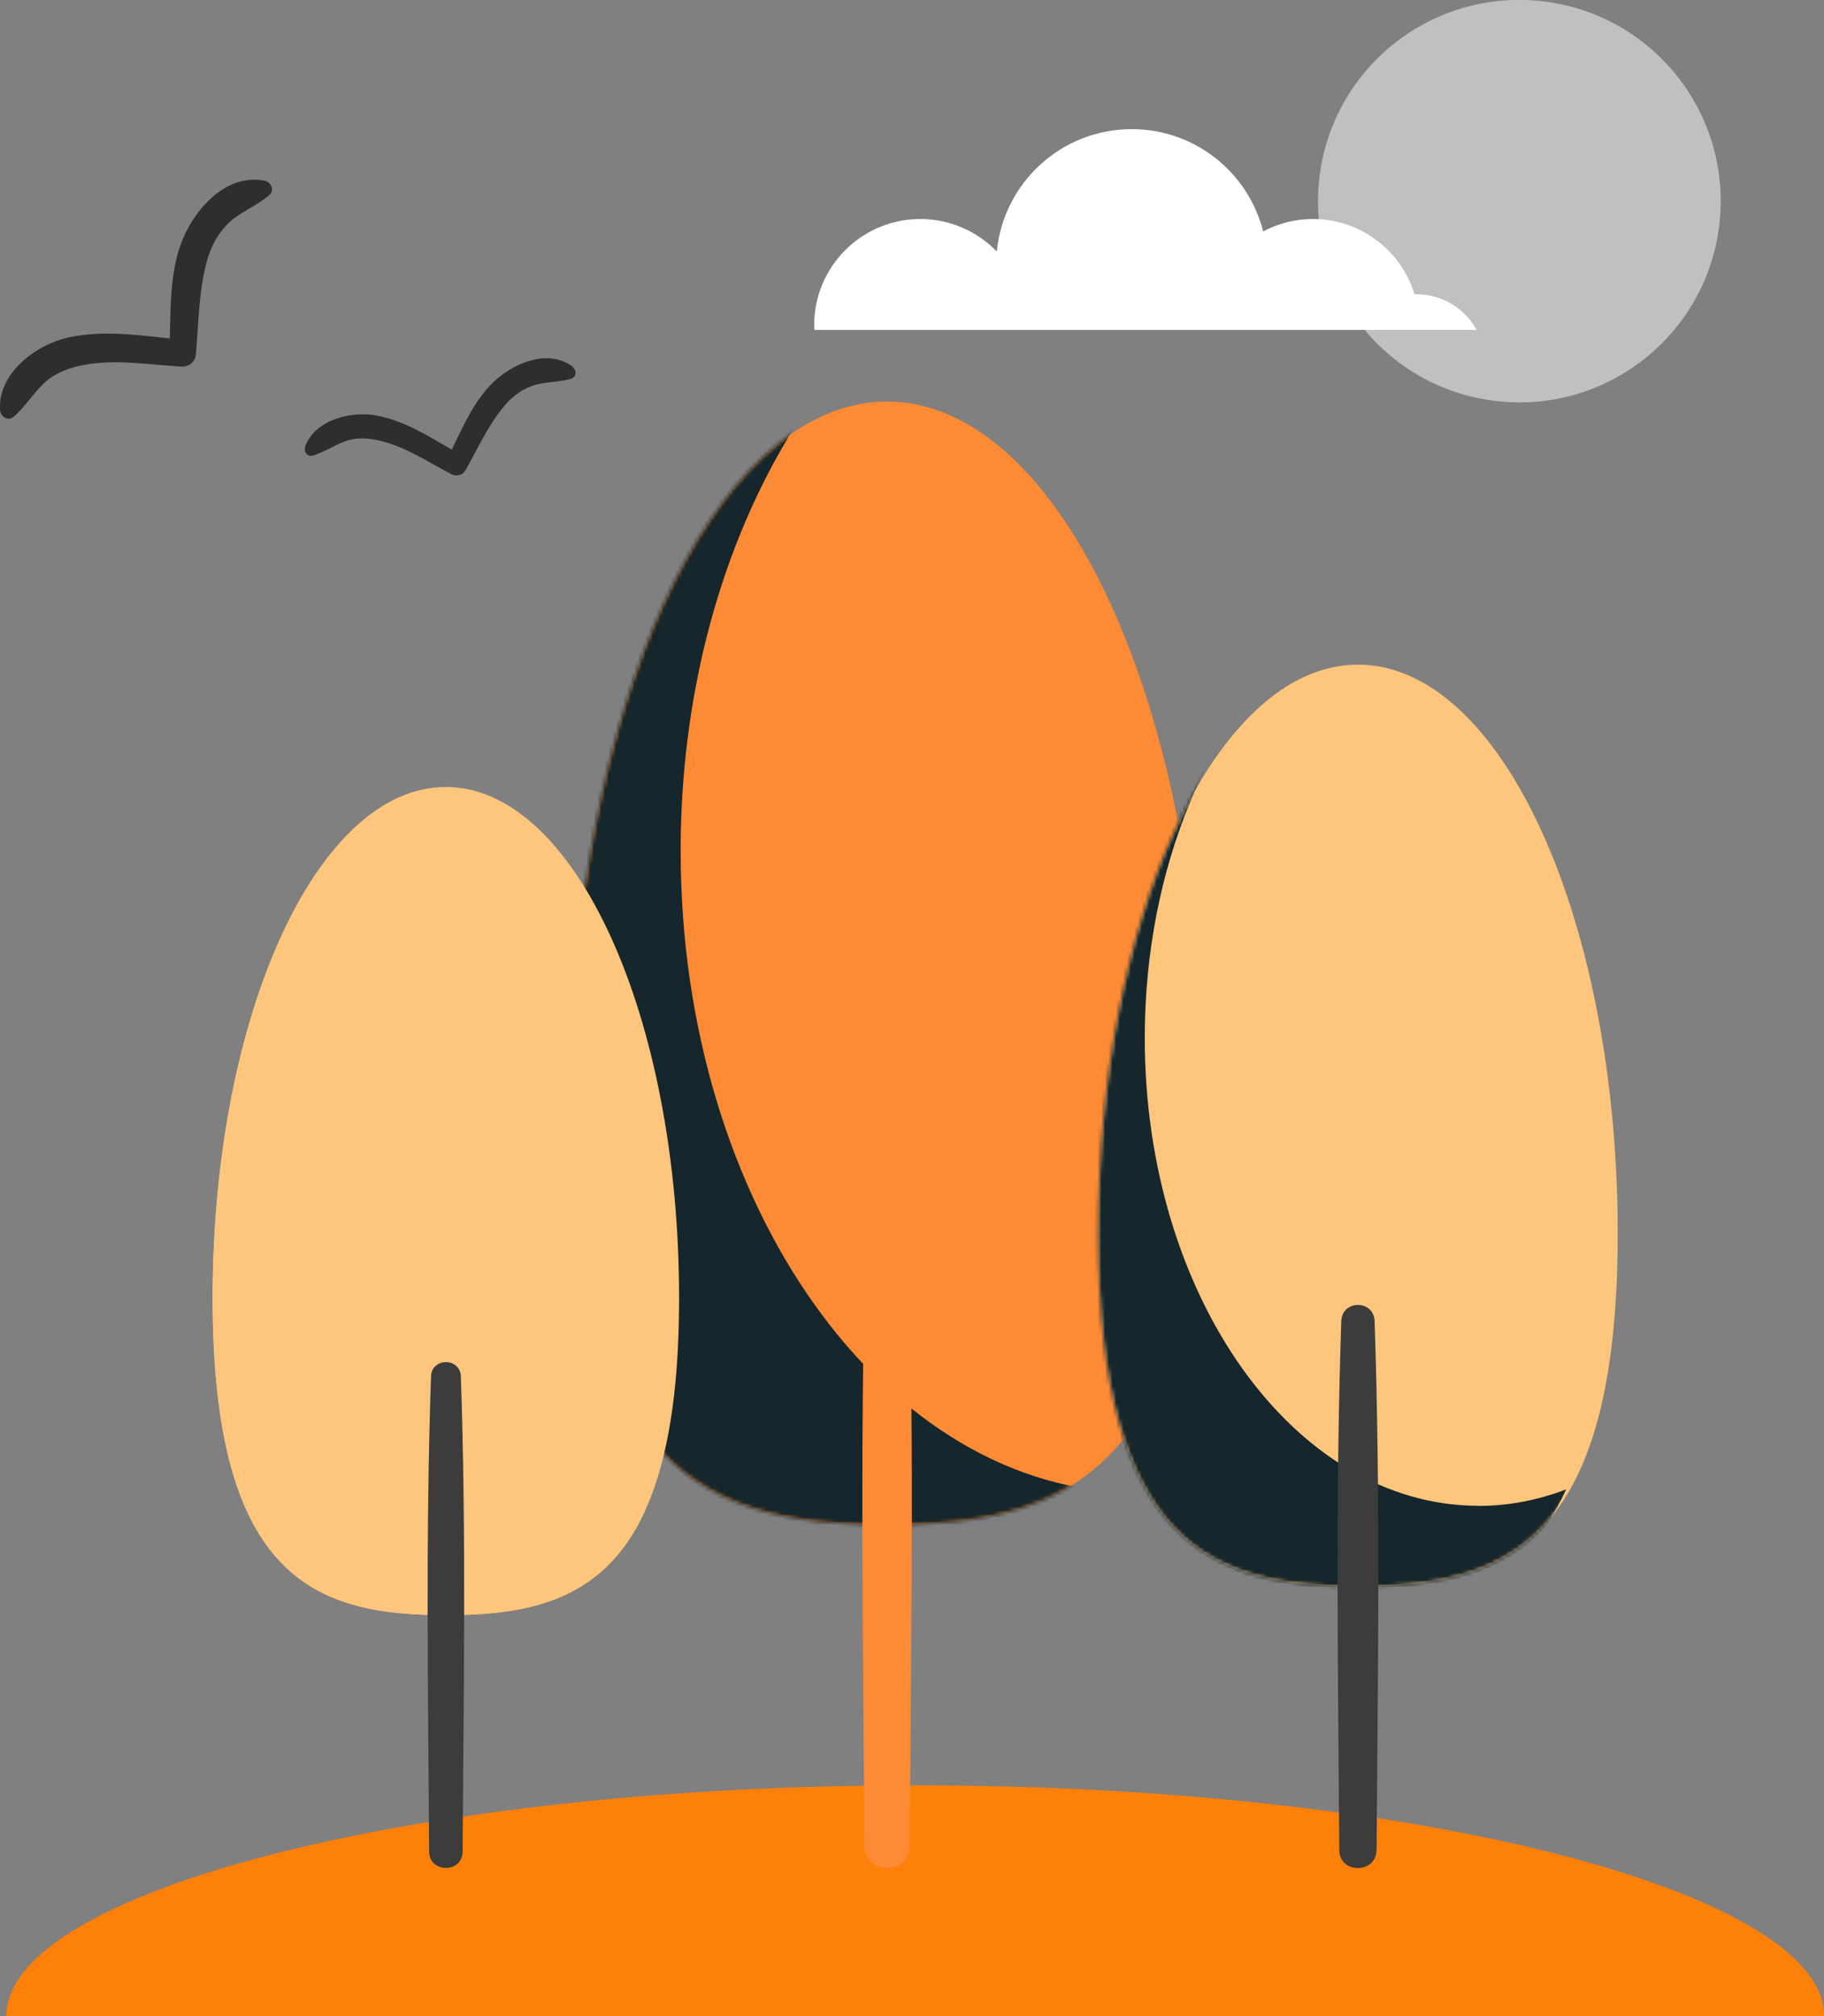 <svg xmlns="http://www.w3.org/2000/svg" width="496" height="548" viewBox="0 0 496 548" fill="none"><rect x="0" y="0" width="496" height="548" fill="#808080" stroke="none"/><g clip-path="url(#clip0_24_42)"><path d="M1.725 548C1.725 514.365 112.364 485.271 248.884 485.271C385.404 485.271 496.042 514.365 496.042 548H1.725Z" fill="#FD8008"></path><path d="M467.895 56.044C468.65 25.844 444.756 0.751 414.528 -0.003C384.299 -0.757 359.182 23.114 358.427 53.314C357.673 83.514 381.566 108.607 411.795 109.361C442.024 110.115 467.141 86.244 467.895 56.044Z" fill="white" fill-opacity="0.5"></path><path d="M401.564 89.722C398.407 83.92 392.221 79.968 385.151 79.968C384.983 79.968 384.814 79.968 384.646 79.968C381.027 68.153 370.043 59.534 357.039 59.534C352.157 59.534 347.528 60.753 343.488 62.898C339.448 46.921 325.013 35.107 307.759 35.107C288.611 35.107 272.871 49.696 271.062 68.363C265.801 62.94 258.437 59.534 250.272 59.534C234.323 59.534 221.403 72.442 221.403 88.376C221.403 88.839 221.445 89.259 221.487 89.68H401.564V89.722Z" fill="white"></path><path d="M71.879 49.107C61.653 47.131 53.194 56.549 49.701 65C46.25 73.367 46.418 82.953 46.166 91.992C37.118 91.025 27.944 89.764 18.938 91.656C10.016 93.506 -0.505 101.242 -7.59017e-05 111.332C0.084 113.224 2.146 114.654 3.787 113.224C7.028 110.407 9.174 106.623 12.415 103.764C15.361 101.158 19.106 99.896 22.893 99.181C31.521 97.542 40.737 99.181 49.364 99.644C50.416 99.686 51.258 99.392 51.889 98.845C51.931 98.845 51.973 98.761 52.016 98.761C52.016 98.761 52.1 98.677 52.142 98.635C52.773 98.088 53.194 97.332 53.278 96.239C53.993 87.914 54.036 79.337 56.182 71.222C57.192 67.48 58.917 63.949 61.653 61.132C65.019 57.642 69.607 56.171 73.184 53.059C74.825 51.63 73.689 49.444 71.837 49.065L71.879 49.107Z" fill="black" fill-opacity="0.64"></path><path d="M155.542 99.518C148.766 94.725 139.508 98.803 134.247 103.806C129.029 108.768 125.999 115.747 122.843 122.222C116.572 118.564 110.344 114.654 103.189 113.098C96.119 111.542 85.977 113.729 83.031 121.213C82.484 122.6 83.494 124.324 85.135 123.819C88.418 122.852 91.195 120.792 94.478 119.741C97.466 118.816 100.58 119.11 103.61 119.867C110.386 121.507 116.572 125.669 122.674 128.864C123.432 129.243 124.147 129.285 124.778 129.117C124.778 129.117 124.863 129.117 124.905 129.117C124.905 129.117 124.989 129.117 125.031 129.117C125.662 128.907 126.209 128.486 126.63 127.771C129.871 121.927 132.69 115.747 136.941 110.575C138.919 108.179 141.317 106.203 144.221 105.068C147.798 103.638 151.628 104.059 155.247 102.965C156.888 102.461 156.804 100.485 155.584 99.644L155.542 99.518Z" fill="black" fill-opacity="0.64"></path><path d="M327.286 297.629C327.286 401.729 288.779 414.469 241.225 414.469C193.67 414.469 155.163 401.729 155.163 297.629C155.163 193.528 193.67 109.146 241.225 109.146C288.779 109.146 327.286 193.528 327.286 297.629Z" fill="#FD8A34"></path><mask id="mask0_24_42" style="mask-type:luminance" maskUnits="userSpaceOnUse" x="155" y="109" width="173" height="306"><path d="M327.286 297.629C327.286 401.729 288.779 414.469 241.225 414.469C193.67 414.469 155.163 401.729 155.163 297.629C155.163 193.528 193.67 109.146 241.225 109.146C288.779 109.146 327.286 193.528 327.286 297.629Z" fill="white"></path></mask><g mask="url(#mask0_24_42)"><path d="M309.527 405.766C240.804 405.766 185.085 327.648 185.085 231.283C185.085 167.965 209.157 112.509 245.18 81.944C192.87 92.37 151.881 188.651 151.881 305.995C151.881 430.277 197.878 445.497 254.607 445.497C291.725 445.497 324.256 438.98 342.31 399.627C331.873 403.621 320.889 405.766 309.569 405.766H309.527Z" fill="#15262C"></path></g><path d="M247.369 501.794C247.79 443.353 248.716 384.954 246.738 326.513C246.485 319.407 235.964 319.407 235.712 326.513C233.734 384.912 234.66 443.353 235.08 501.794C235.122 509.74 247.327 509.74 247.369 501.794Z" fill="#FD8A34"></path><path d="M184.664 352.874C184.664 429.604 156.257 439.022 121.243 439.022C86.23 439.022 57.823 429.646 57.823 352.874C57.823 276.102 86.23 213.919 121.243 213.919C156.257 213.919 184.664 276.144 184.664 352.874Z" fill="#FEC57C"></path><g style="mix-blend-mode:multiply"><path d="M155.163 414.469C112.7 414.469 78.318 366.244 78.318 306.752C78.318 267.651 93.173 233.428 115.436 214.55C83.115 220.983 57.823 280.433 57.823 352.874C57.823 429.604 86.23 439.022 121.243 439.022C144.179 439.022 164.253 434.986 175.405 410.685C168.966 413.165 162.191 414.469 155.163 414.469Z" fill="#FEC57C"></path></g><path d="M125.788 503.349C126.083 460.254 126.798 417.201 125.325 374.149C125.157 368.935 117.372 368.935 117.203 374.149C115.73 417.201 116.404 460.254 116.698 503.349C116.74 509.194 125.746 509.194 125.788 503.349Z" fill="#3C3C3C"></path><path d="M439.902 335.342C439.902 420.775 408.297 431.244 369.286 431.244C330.274 431.244 298.669 420.775 298.669 335.342C298.669 249.909 330.274 180.663 369.286 180.663C408.297 180.663 439.902 249.909 439.902 335.342Z" fill="#FEC57C"></path><mask id="mask1_24_42" style="mask-type:luminance" maskUnits="userSpaceOnUse" x="298" y="180" width="142" height="252"><path d="M439.902 335.342C439.902 420.775 408.297 431.244 369.286 431.244C330.274 431.244 298.669 420.775 298.669 335.342C298.669 249.909 330.274 180.663 369.286 180.663C408.297 180.663 439.902 249.909 439.902 335.342Z" fill="white"></path></mask><g mask="url(#mask1_24_42)"><path d="M402.027 409.297C351.905 409.297 311.294 352.37 311.294 282.114C311.294 235.95 328.843 195.546 355.103 173.263C316.975 180.873 287.096 251.044 287.096 336.561C287.096 427.166 320.637 438.265 361.963 438.265C389.023 438.265 412.758 433.515 425.888 404.841C418.271 407.742 410.275 409.339 402.027 409.339V409.297Z" fill="#15262C"></path></g><path d="M374.336 502.887C374.672 454.915 375.43 406.985 373.788 359.055C373.578 353.253 364.951 353.253 364.74 359.055C363.099 406.985 363.857 454.915 364.193 502.887C364.235 509.404 374.251 509.404 374.294 502.887H374.336Z" fill="#3C3C3C"></path></g><defs><clipPath id="clip0_24_42"><rect width="496" height="548" fill="white"></rect></clipPath></defs></svg>